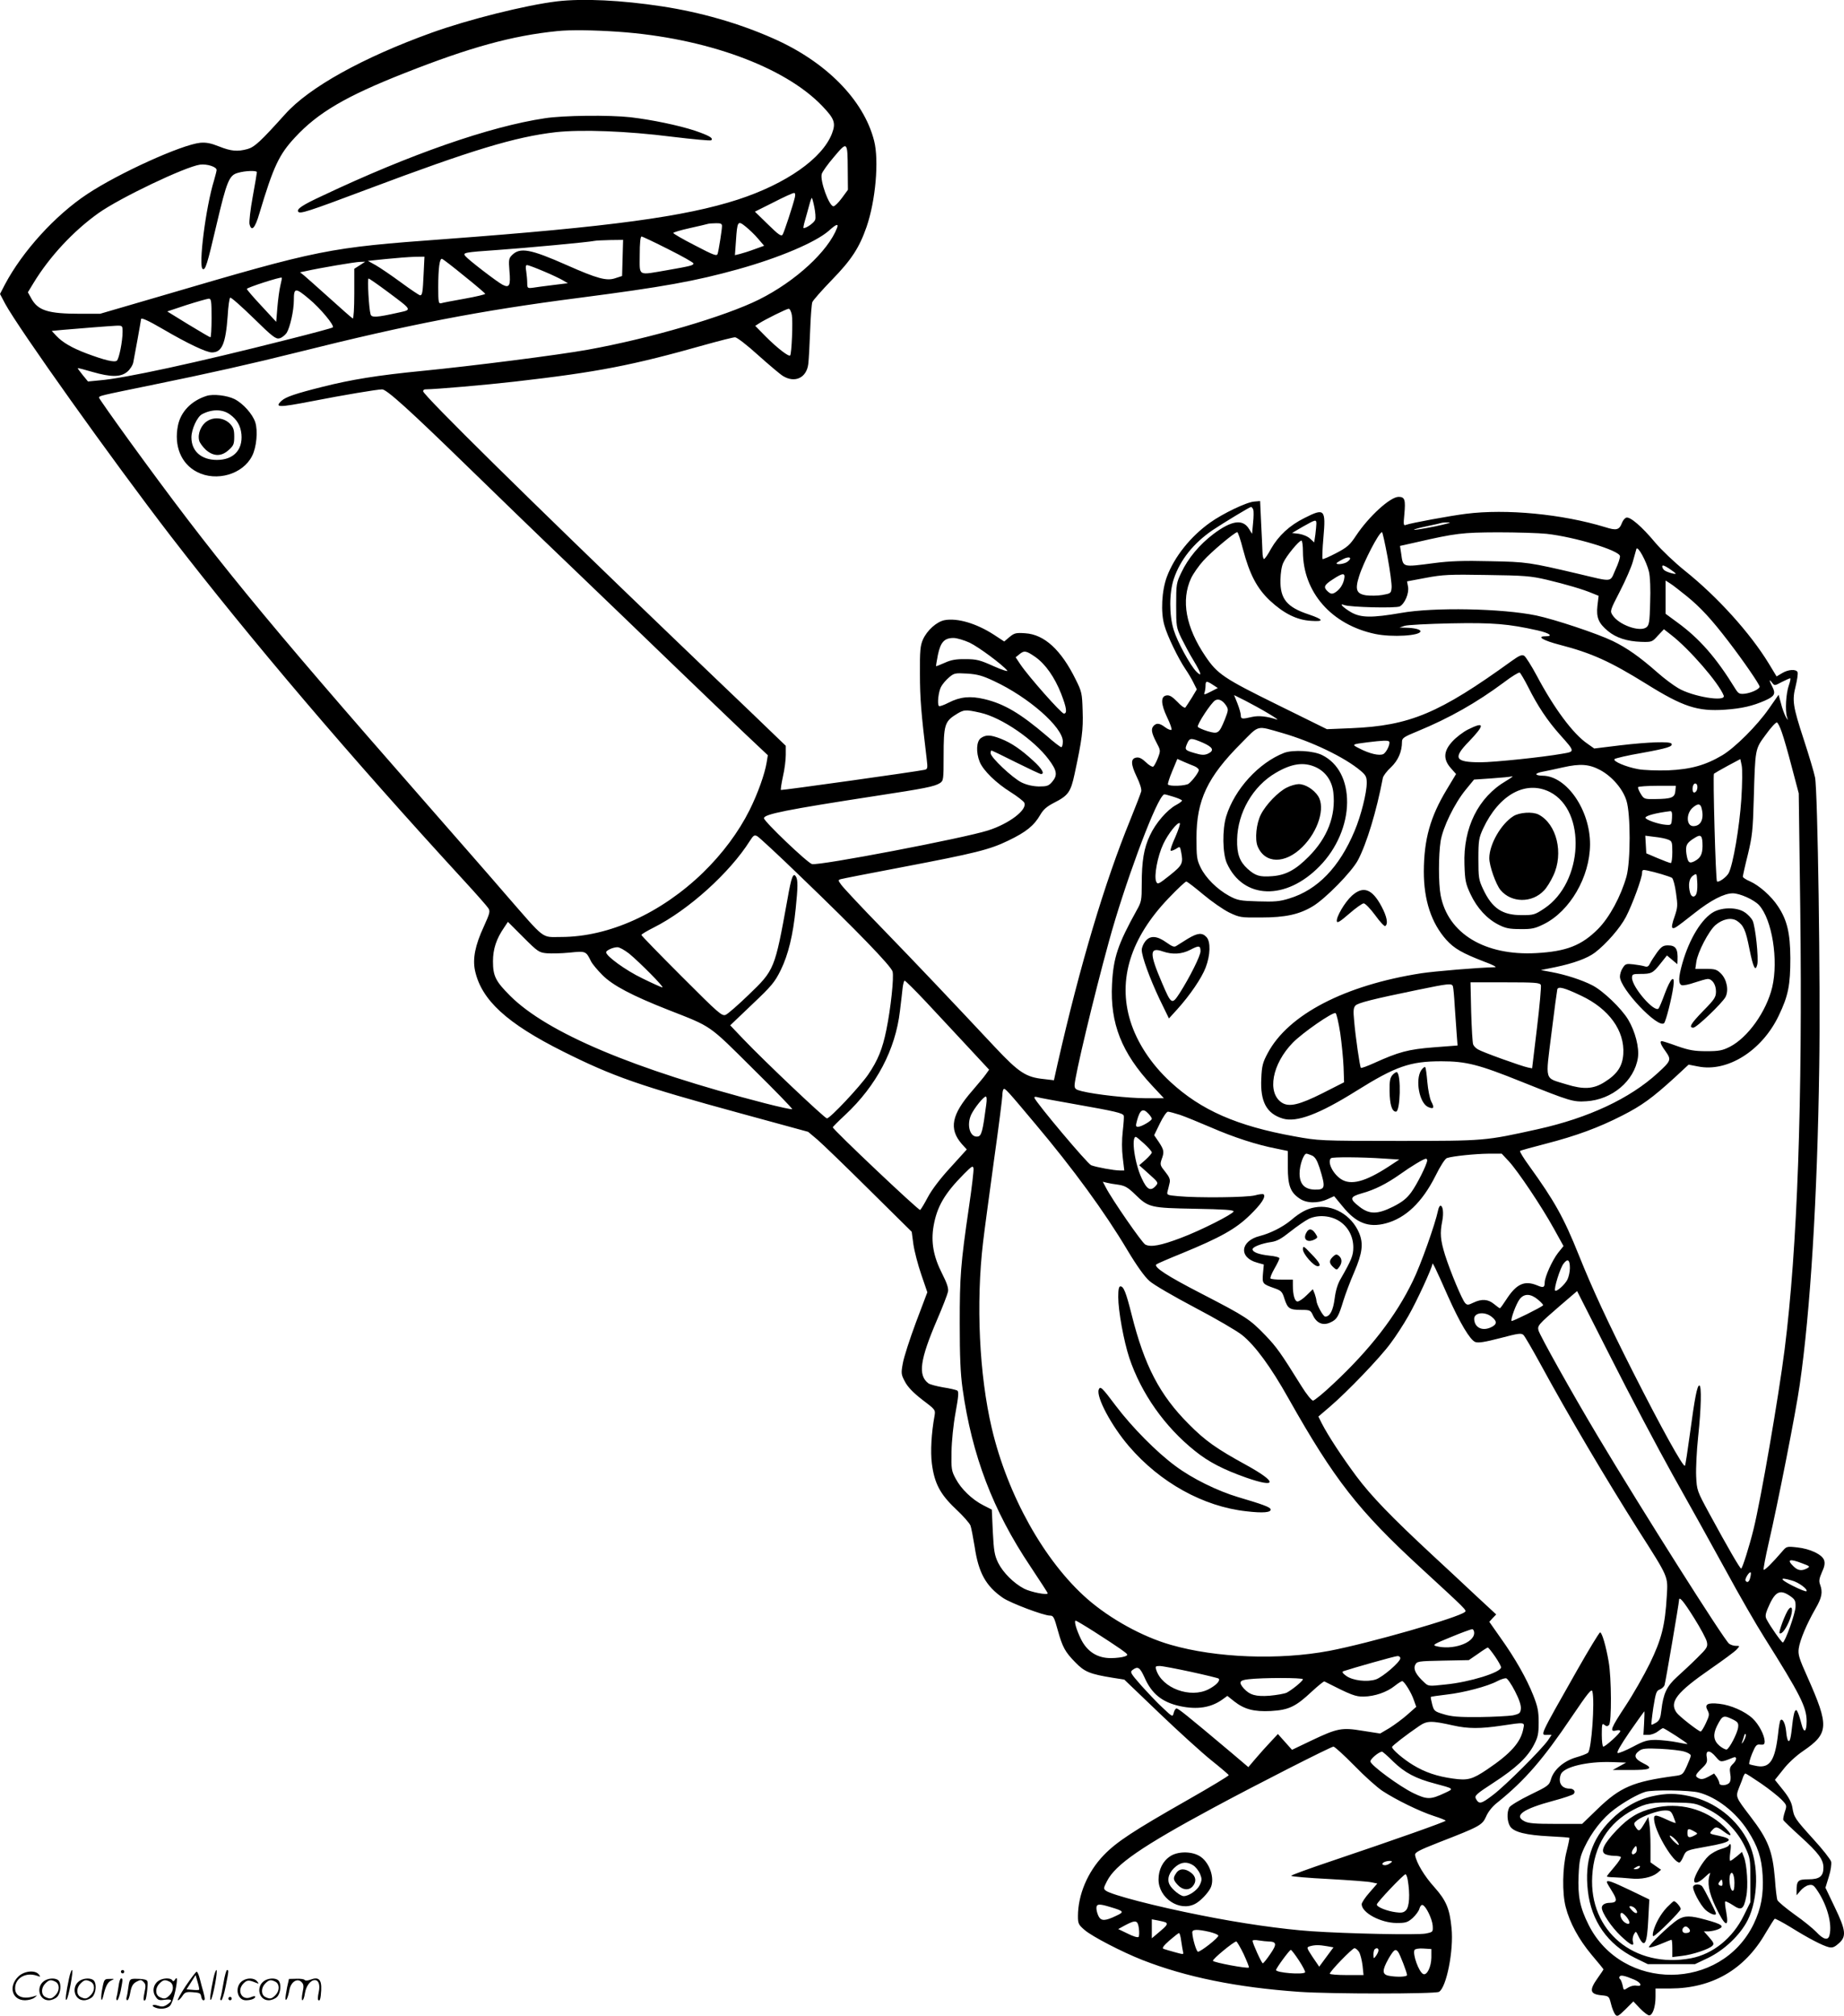 <?xml version="1.0" encoding="UTF-8"?>
<svg xmlns="http://www.w3.org/2000/svg" version="1.0" viewBox="0 0 1098.254 1200.067" preserveAspectRatio="xMidYMid meet">
  <g transform="translate(0.004,1200.803) scale(0.1,-0.1)" fill="#000000" stroke="none">
    <path d="M3318 12000 c-185 -22 -529 -108 -748 -187 -410 -148 -729 -325 -872 -485 -145 -161 -181 -195 -223 -207 -61 -17 -99 -13 -170 15 -50 20 -77 25 -113 22 -112 -12 -483 -180 -672 -305 -192 -127 -386 -341 -491 -539 l-29 -56 30 -57 c82 -151 634 -926 988 -1386 473 -613 1071 -1316 1746 -2050 71 -77 135 -150 143 -162 14 -20 11 -30 -26 -112 -51 -110 -67 -190 -52 -261 38 -175 189 -314 525 -482 298 -149 455 -204 1060 -369 l399 -109 56 -47 c31 -27 169 -160 308 -298 l253 -250 10 -75 c6 -41 27 -122 47 -180 l36 -105 -68 -180 c-37 -99 -72 -208 -78 -243 -11 -60 -10 -67 13 -110 17 -32 49 -65 103 -107 77 -58 79 -60 73 -95 -19 -104 -25 -214 -16 -285 15 -117 49 -182 141 -269 43 -40 83 -85 89 -100 5 -14 16 -72 25 -127 23 -155 67 -234 169 -304 46 -31 242 -105 279 -105 21 0 25 -8 48 -91 27 -96 42 -125 103 -187 55 -57 87 -70 222 -92 l70 -11 210 -201 c115 -110 254 -236 309 -280 55 -44 101 -83 103 -88 1 -4 -110 -71 -249 -150 -318 -181 -419 -247 -495 -326 -96 -99 -154 -236 -154 -364 0 -44 4 -51 40 -82 44 -38 221 -130 343 -178 260 -102 564 -164 937 -190 190 -13 805 -13 830 0 44 24 89 246 75 380 -11 114 -31 163 -102 243 -60 66 -107 145 -115 191 -2 16 20 28 142 76 242 94 258 102 281 154 12 28 38 61 67 83 163 131 273 258 442 509 99 146 119 171 124 152 15 -59 -5 -344 -26 -364 -7 -7 -39 -19 -71 -28 -72 -21 -132 -72 -149 -128 -11 -38 -17 -43 -125 -95 -62 -30 -118 -64 -124 -75 -16 -30 -13 -85 5 -113 22 -34 95 -52 235 -59 63 -3 116 -7 118 -9 1 -2 -6 -39 -17 -82 -24 -95 -27 -245 -5 -330 24 -94 78 -193 154 -284 39 -46 71 -85 71 -87 0 -2 -16 -26 -36 -54 -49 -69 -45 -93 20 -100 49 -5 49 -5 61 -52 6 -26 18 -54 25 -63 12 -14 18 -11 61 31 l47 47 40 -42 c21 -22 46 -41 54 -41 21 0 38 51 38 111 l0 49 88 0 c249 1 442 112 567 329 27 45 51 84 55 86 3 2 47 -21 96 -51 106 -66 189 -109 226 -118 22 -5 34 0 60 23 46 41 42 77 -25 216 l-55 115 20 65 c12 37 17 76 14 90 -4 14 -51 74 -106 134 -111 123 -115 129 -125 189 -5 30 -22 62 -55 103 l-49 61 49 61 c27 36 78 83 118 110 155 106 157 148 27 441 -50 111 -57 134 -52 170 7 51 48 147 99 236 39 67 45 99 28 145 -8 21 -5 36 11 73 16 34 19 53 13 72 -12 34 -84 68 -161 76 -62 7 -63 6 -90 -26 -56 -65 -104 -113 -109 -107 -3 3 11 77 31 164 53 229 161 775 184 938 63 434 105 1115 116 1890 8 497 -9 1647 -25 1725 -6 30 -36 130 -66 222 -67 204 -71 236 -49 323 9 37 14 73 11 81 -8 20 -56 17 -93 -6 l-32 -19 -46 76 c-111 182 -306 398 -500 553 -60 48 -140 124 -177 168 -79 95 -151 157 -173 148 -8 -3 -19 -16 -24 -29 -17 -45 -33 -49 -102 -27 -253 77 -587 110 -829 79 -89 -11 -329 -55 -357 -66 -14 -6 -15 2 -9 63 8 86 3 104 -34 104 -50 0 -177 -116 -253 -230 -37 -56 -52 -70 -119 -105 -42 -22 -79 -38 -81 -35 -3 3 -1 60 5 127 15 170 7 178 -113 117 -89 -44 -154 -105 -199 -183 -18 -34 -37 -61 -42 -61 -4 0 -9 19 -9 43 -1 23 -4 101 -8 172 l-6 130 -35 -3 c-45 -3 -187 -71 -264 -126 -116 -83 -211 -202 -256 -321 -31 -83 -38 -212 -15 -290 18 -65 83 -198 125 -260 15 -22 37 -58 48 -81 l20 -40 -30 -50 c-17 -27 -34 -53 -38 -58 -5 -5 -26 10 -48 34 -29 30 -47 41 -64 38 -36 -5 -35 -50 3 -130 18 -37 30 -71 26 -75 -4 -3 -21 3 -37 15 -33 25 -51 27 -68 10 -18 -18 -15 -41 14 -97 27 -51 27 -51 10 -96 -10 -25 -22 -48 -28 -51 -5 -3 -25 8 -43 26 -22 21 -40 31 -56 28 -36 -5 -35 -39 1 -114 19 -39 30 -74 27 -87 -3 -12 -32 -88 -65 -169 -153 -374 -299 -863 -433 -1452 l-22 -99 -60 7 c-107 11 -148 38 -292 191 -271 289 -449 477 -669 704 -125 128 -235 246 -246 262 -19 26 -19 28 -3 33 10 3 173 35 363 71 441 84 525 105 636 159 104 50 152 88 189 152 19 33 40 51 83 73 84 43 99 63 122 171 44 204 52 263 48 375 -3 105 -5 115 -41 187 -87 177 -187 269 -301 276 -55 4 -65 1 -93 -22 l-32 -27 -61 40 c-105 68 -218 101 -294 87 -47 -9 -104 -60 -129 -115 -16 -37 -19 -66 -18 -206 0 -142 7 -231 40 -503 7 -58 6 -63 -13 -67 -57 -12 -851 -123 -855 -120 -2 3 3 39 12 80 10 42 17 100 17 129 l0 54 -212 204 c-117 111 -327 313 -468 448 -830 796 -1480 1436 -1480 1459 0 6 6 11 13 11 69 1 356 26 532 46 497 57 698 96 1137 220 86 24 165 44 176 44 11 0 71 -46 137 -106 65 -58 132 -115 149 -125 71 -43 140 -10 150 72 3 24 8 112 11 196 3 84 9 161 13 172 4 11 57 71 117 133 115 118 163 191 206 315 54 156 75 396 45 513 -62 244 -288 472 -603 610 -203 90 -431 155 -660 190 -242 37 -471 48 -625 30z m364 -181 c518 -36 990 -207 1215 -442 73 -76 82 -101 58 -164 -57 -148 -272 -299 -560 -393 -316 -102 -758 -162 -1740 -235 -707 -52 -742 -59 -1699 -340 l-360 -105 -117 0 c-193 0 -253 19 -293 92 l-20 36 34 56 c95 156 236 308 386 415 128 91 518 277 606 289 41 5 98 -13 98 -32 0 -6 -7 -33 -15 -61 -50 -161 -94 -512 -68 -528 16 -10 27 26 82 261 62 264 76 297 128 311 44 13 113 15 113 4 0 -5 -11 -70 -25 -147 -14 -76 -22 -149 -19 -162 12 -48 33 -25 59 64 83 277 116 349 212 452 136 147 302 245 653 383 385 152 640 223 910 250 76 8 216 6 362 -4z m1367 -823 l1 -118 -36 -49 c-20 -27 -42 -49 -50 -49 -26 0 -81 151 -70 192 3 12 36 59 73 102 80 95 81 94 82 -78z m-315 -163 c-12 -50 -64 -208 -73 -222 -8 -12 -26 1 -87 61 l-78 76 110 55 c60 31 115 56 122 56 8 1 10 -7 6 -26z m116 -58 c6 -30 9 -64 5 -75 -5 -17 -51 -50 -69 -50 -3 0 1 21 9 48 7 26 19 66 25 90 6 23 13 42 15 42 2 0 9 -25 15 -55z m-335 -188 l36 -42 -58 -21 c-32 -12 -71 -24 -87 -28 l-29 -7 6 83 c8 121 11 125 58 87 21 -17 55 -49 74 -72z m-215 76 c0 -23 -19 -142 -26 -166 -5 -15 -22 -9 -135 50 -71 36 -129 70 -129 74 0 4 44 17 98 29 53 12 102 23 107 25 6 2 27 4 48 4 29 1 37 -3 37 -16z m686 -10 c-53 -140 -247 -319 -465 -428 -203 -101 -649 -232 -1021 -299 -171 -31 -689 -97 -985 -126 -266 -26 -425 -52 -595 -95 -160 -40 -218 -60 -242 -82 -46 -42 -20 -42 182 -3 184 36 387 70 416 70 27 0 165 -125 505 -456 146 -142 422 -410 615 -594 192 -184 473 -454 624 -600 151 -146 338 -324 414 -397 l139 -131 -7 -43 c-11 -68 -53 -186 -102 -284 -65 -130 -161 -259 -277 -372 -250 -242 -561 -383 -846 -383 -119 0 -88 -24 -331 255 -90 105 -307 352 -480 550 -979 1117 -1260 1460 -1763 2153 -97 134 -177 248 -177 252 0 12 -2 11 310 75 340 69 614 131 869 195 676 169 1085 248 1681 325 501 65 689 99 945 170 248 69 463 161 541 229 43 39 59 45 50 19z m-1005 -129 c82 -41 149 -79 149 -84 0 -12 -17 -16 -154 -40 -182 -31 -166 -40 -166 90 0 71 4 110 11 110 5 0 77 -34 160 -76z m-273 -51 l-3 -108 -40 -13 c-52 -18 -107 -3 -290 78 -217 96 -278 107 -326 59 -19 -19 -20 -29 -15 -93 8 -88 0 -104 -41 -83 -34 18 -202 147 -221 170 -18 21 -9 23 193 37 159 11 546 47 575 54 8 2 50 4 93 5 l78 1 -3 -107z m-1185 -95 c-5 -112 -8 -128 -21 -128 -5 0 -56 34 -113 76 -57 42 -125 88 -151 103 l-47 26 107 11 c59 6 135 12 169 13 l61 1 -5 -102z m243 -14 c68 -54 123 -102 124 -105 0 -4 -55 -17 -122 -29 -68 -12 -131 -24 -140 -27 -16 -4 -18 5 -18 94 0 114 8 175 23 170 6 -2 66 -48 133 -103z m-623 65 l-33 -21 0 -150 c0 -82 -4 -148 -9 -146 -5 2 -66 56 -137 120 -71 64 -140 125 -153 136 l-24 19 34 7 c79 18 296 55 324 55 l30 1 -32 -21z m1095 -36 c48 -20 100 -45 115 -54 l29 -17 -89 -11 c-48 -6 -103 -13 -120 -16 -31 -4 -33 -2 -33 28 0 18 -3 49 -6 70 -5 26 -3 37 5 37 7 0 52 -17 99 -37z m-1568 -84 c-6 -24 -14 -83 -18 -131 l-7 -86 -87 94 c-49 52 -88 98 -88 102 0 8 201 73 208 67 2 -1 -2 -22 -8 -46z m640 -39 c147 -110 145 -105 63 -123 -130 -29 -160 -31 -166 -10 -10 33 -20 213 -12 213 4 0 56 -36 115 -80z m-470 -41 c67 -55 154 -160 142 -170 -4 -4 -124 -36 -267 -72 -552 -140 -974 -231 -1119 -243 l-72 -7 -32 39 c-17 21 -30 39 -29 40 1 2 40 -8 87 -22 111 -32 169 -32 208 1 16 13 33 39 36 57 6 29 46 249 46 256 0 11 41 -7 130 -59 147 -86 259 -139 292 -139 60 0 82 52 94 218 3 56 10 105 15 108 5 3 67 -52 139 -122 113 -111 133 -126 155 -120 13 3 32 18 42 32 20 32 43 132 43 195 0 75 9 76 90 8z m-580 -114 c0 -63 -3 -115 -7 -115 -3 0 -63 35 -132 77 l-125 77 114 38 c63 20 123 37 133 38 15 0 17 -12 17 -115z m3456 18 c7 -37 -1 -232 -10 -241 -9 -9 -78 45 -145 112 l-63 64 23 15 c41 26 163 86 176 87 7 0 15 -16 19 -37z m-3986 -100 c0 -57 -21 -161 -34 -172 -14 -12 -74 3 -181 43 -87 33 -142 65 -179 104 l-28 30 63 6 c104 9 281 23 322 25 36 1 37 0 37 -36z m6734 -1058 c3 -8 3 -44 -1 -80 l-6 -65 -18 29 c-37 61 -104 51 -212 -30 -83 -63 -150 -143 -191 -229 -30 -62 -31 -70 -31 -195 0 -125 1 -133 31 -196 18 -36 50 -97 73 -134 47 -78 52 -101 16 -65 -37 38 -113 177 -135 249 -27 87 -27 220 1 303 38 113 117 212 231 290 71 47 221 138 229 138 4 0 9 -7 13 -15z m376 -84 c0 -10 -3 -39 -6 -65 l-7 -47 -24 22 c-13 13 -42 25 -66 29 l-42 5 65 38 c75 42 80 44 80 18z m706 -17 c-66 -13 -122 -22 -124 -20 -2 3 32 12 75 21 43 9 83 18 88 20 6 2 26 3 45 3 19 0 -19 -10 -84 -24z m-1143 -136 c39 -148 83 -233 161 -306 83 -77 160 -115 244 -120 81 -6 76 8 -13 38 -130 43 -171 92 -169 205 1 43 7 84 18 105 18 40 93 130 107 130 5 0 9 -30 9 -67 1 -241 170 -434 430 -489 100 -21 270 -11 270 16 0 11 -37 20 -85 21 l-40 1 30 10 c17 6 140 12 275 15 253 5 344 -3 518 -42 71 -16 96 -35 46 -35 -55 0 -14 -25 87 -51 189 -49 299 -99 512 -231 221 -138 307 -166 470 -155 100 7 166 22 240 55 56 25 64 40 43 81 -20 38 -21 51 -2 25 15 -19 15 -19 58 4 24 12 46 22 50 22 4 0 0 -19 -8 -42 -17 -48 -23 -150 -11 -188 7 -24 7 -24 -8 2 -8 15 -21 50 -28 79 l-14 51 -58 -83 c-71 -102 -202 -232 -277 -277 -101 -60 -189 -84 -323 -90 -66 -2 -146 1 -178 7 -73 13 -154 48 -141 60 5 5 77 22 159 36 155 28 190 39 180 56 -9 14 -134 10 -305 -10 l-155 -19 -41 29 c-85 58 -198 210 -301 404 -32 60 -66 113 -75 119 -14 8 -29 2 -75 -31 -432 -312 -606 -385 -954 -400 l-146 -6 -296 146 c-317 156 -356 182 -427 287 -118 174 -147 334 -86 466 13 27 45 73 72 103 48 54 188 171 203 171 4 0 20 -46 34 -102z m861 -46 c15 -82 26 -164 24 -183 -3 -33 -5 -34 -55 -43 -28 -5 -72 -5 -97 -2 -58 9 -67 34 -41 115 26 83 118 261 136 261 3 0 18 -67 33 -148z m948 138 c168 -19 430 -98 436 -132 2 -9 -10 -46 -27 -82 -34 -76 -10 -74 -221 -24 -291 68 -305 71 -525 75 -157 4 -241 1 -332 -11 -194 -25 -186 -28 -198 57 l-7 45 94 21 c240 55 276 59 488 60 113 0 244 -4 292 -9z m609 -226 c7 -30 10 -104 7 -183 -3 -118 -6 -135 -23 -148 -40 -29 -164 15 -201 73 -16 24 -15 28 44 142 33 64 68 144 77 177 9 33 19 67 21 75 8 22 61 -76 75 -136z m-1797 59 c-17 -12 -64 -19 -64 -8 0 2 17 13 38 24 39 20 60 9 26 -16z m1956 -70 c0 -6 -54 9 -67 20 -7 5 -13 16 -13 23 0 10 12 6 40 -12 22 -15 40 -28 40 -31z m-1975 -35 c-8 -35 -29 -64 -58 -80 -14 -7 -24 -5 -38 8 -29 26 -24 39 29 73 62 41 76 40 67 -1z m1206 -1 c117 -28 216 -57 273 -81 l37 -15 -7 -59 c-8 -70 7 -105 63 -151 48 -40 114 -61 196 -64 65 -2 67 -1 101 37 l36 38 42 -33 c109 -84 285 -287 314 -362 15 -40 -188 -6 -272 45 -29 17 -84 58 -121 91 -108 95 -182 147 -268 189 -91 44 -346 129 -456 152 -204 42 -609 50 -805 15 -174 -30 -239 -29 -297 4 -49 29 -75 56 -41 43 34 -13 308 -20 331 -8 30 17 56 78 49 117 l-6 32 112 21 c101 19 141 21 363 17 223 -3 261 -6 356 -28z m836 -99 c82 -67 145 -135 247 -268 87 -113 186 -257 186 -270 0 -14 -51 -38 -90 -42 -30 -3 -37 1 -55 30 -113 184 -212 298 -347 396 l-68 50 0 99 0 99 28 -18 c15 -9 59 -44 99 -76z m-4272 -276 c54 -26 193 -129 224 -166 7 -8 -29 3 -81 26 -82 37 -102 42 -168 42 -57 1 -87 -5 -124 -22 -27 -12 -50 -21 -51 -20 -1 2 4 32 11 68 16 75 38 100 93 100 20 0 63 -13 96 -28z m391 -85 c60 -42 115 -120 154 -219 33 -85 37 -118 16 -118 -15 0 -210 220 -259 293 l-28 42 21 17 c30 25 41 23 96 -15z m2936 -180 c56 -112 114 -199 188 -282 92 -103 91 -101 15 -114 -117 -21 -408 -51 -487 -51 -153 0 -167 24 -69 124 96 100 94 121 -6 71 -28 -14 -70 -46 -92 -70 -54 -58 -57 -107 -10 -160 l31 -35 -56 -93 c-98 -163 -135 -295 -136 -487 0 -172 45 -307 134 -407 47 -52 94 -79 226 -130 47 -17 76 -32 65 -33 -101 -2 -360 -24 -440 -36 -456 -71 -793 -246 -915 -476 -29 -54 -35 -75 -38 -151 -7 -138 32 -209 128 -238 82 -25 218 27 437 164 235 147 321 177 507 177 148 0 223 -19 481 -123 288 -115 304 -120 383 -115 153 9 286 121 307 259 9 60 -16 157 -58 227 -40 67 -152 174 -215 205 -60 31 -159 63 -241 78 l-64 12 84 17 c111 23 193 53 238 87 67 51 151 147 185 213 38 73 96 231 96 262 0 17 4 20 30 14 46 -9 133 -35 148 -44 7 -5 18 -45 24 -90 11 -76 10 -86 -9 -142 -13 -35 -18 -62 -13 -65 11 -7 15 -5 132 87 97 77 177 118 228 118 42 0 127 -38 157 -71 77 -85 116 -326 78 -488 -35 -145 -145 -300 -253 -355 -44 -22 -64 -26 -139 -26 -72 0 -104 6 -173 30 -46 17 -88 30 -92 30 -15 0 -8 -20 22 -61 35 -50 33 -56 -47 -129 -166 -152 -412 -267 -713 -334 -317 -70 -311 -70 -830 -70 -469 0 -477 1 -620 27 -344 62 -557 156 -739 324 -115 106 -199 234 -239 363 -76 247 2 495 228 731 52 55 100 99 105 99 6 0 51 -35 100 -76 50 -42 119 -90 155 -108 63 -30 70 -31 190 -30 145 0 228 18 309 67 75 45 232 205 269 275 52 99 110 290 148 489 2 12 24 41 48 63 43 41 66 93 66 153 0 21 12 29 93 62 189 78 350 169 513 290 47 36 90 62 95 59 5 -3 28 -42 51 -87z m-3181 36 c206 -96 409 -275 409 -359 0 -19 -4 -34 -9 -34 -6 0 -45 30 -88 68 -156 133 -252 190 -370 218 -84 20 -145 14 -213 -21 -29 -15 -55 -24 -58 -20 -11 11 -3 83 12 113 8 16 30 42 48 57 30 26 37 27 108 23 61 -4 91 -12 161 -45z m1303 -22 l29 -19 -43 -22 c-37 -19 -42 -19 -36 -5 3 9 6 28 6 41 0 29 6 30 44 5z m331 -171 c39 -23 61 -39 51 -36 -61 20 -109 25 -149 16 -60 -14 -67 -13 -67 10 0 10 -9 42 -20 70 l-20 50 68 -34 c37 -19 99 -53 137 -76z m-252 47 c14 -22 13 -28 -8 -82 -35 -85 -40 -88 -103 -70 -28 9 -54 20 -58 26 -7 12 80 145 104 158 20 11 44 0 65 -32z m-1464 -42 c127 -29 317 -159 406 -277 51 -68 55 -95 21 -135 -21 -24 -31 -27 -79 -27 -36 1 -72 9 -103 24 -54 27 -184 149 -184 174 0 9 2 16 5 16 3 0 68 -31 145 -70 77 -38 144 -70 150 -70 24 0 6 32 -46 79 -74 68 -130 106 -193 131 -62 24 -89 25 -119 4 -27 -19 -30 -85 -7 -142 22 -52 97 -125 183 -179 40 -25 77 -54 82 -63 22 -41 -89 -126 -216 -166 -144 -46 -1006 -211 -1048 -200 -27 7 -286 254 -286 273 0 24 135 51 668 133 288 44 346 55 380 76 21 14 22 20 22 163 0 178 7 203 68 242 53 34 60 34 151 14z m4773 -116 c11 -30 38 -124 60 -209 l41 -155 9 -690 c14 -1145 -17 -2020 -93 -2620 -36 -284 -141 -891 -185 -1070 -25 -102 -67 -235 -74 -235 -7 0 -78 122 -191 330 -72 133 -73 136 -77 220 -2 47 3 153 12 236 18 168 21 304 7 304 -13 0 -27 -71 -56 -287 -14 -103 -27 -189 -30 -191 -10 -10 -142 228 -309 558 -149 294 -243 497 -322 694 -91 227 -145 323 -297 534 -33 45 -57 85 -54 88 2 3 72 22 153 43 182 47 315 96 456 168 116 59 178 104 311 225 l84 78 57 -11 c174 -35 379 93 479 301 58 120 70 183 70 345 -1 148 -19 226 -74 308 -39 60 -112 124 -166 148 -24 10 -43 23 -43 28 0 5 13 65 30 132 26 108 30 145 35 328 9 306 7 298 72 386 30 42 60 74 66 72 6 -2 19 -28 29 -58z m-2974 -5 c176 -51 370 -144 465 -224 32 -27 37 -37 37 -73 0 -59 -34 -195 -72 -285 -90 -216 -221 -352 -390 -403 -57 -18 -88 -20 -186 -17 -107 3 -122 6 -172 33 -71 39 -140 107 -170 170 -22 45 -24 63 -24 175 0 224 65 362 266 563 111 112 88 106 246 61z m-473 -58 c60 -27 69 -46 29 -65 -21 -9 -37 -9 -80 4 -58 17 -60 20 -42 60 14 31 23 31 93 1z m1108 8 c10 -10 -14 -64 -34 -75 -23 -12 -83 2 -144 34 -46 23 -45 24 50 36 90 11 120 12 128 5z m-1160 -147 c15 -6 27 -17 27 -23 0 -13 -37 -63 -60 -81 -17 -14 -116 -18 -124 -5 -2 4 9 40 26 80 l30 72 36 -16 c21 -9 49 -21 65 -27z m3258 -197 c-11 -166 -49 -388 -75 -439 -13 -25 -61 -59 -70 -50 -8 7 -25 634 -18 641 4 3 41 25 82 47 l75 40 8 -37 c5 -21 4 -110 -2 -202z m-839 173 c71 -39 134 -113 155 -182 25 -80 25 -359 0 -451 -33 -117 -101 -244 -170 -313 -98 -98 -188 -133 -367 -143 -307 -17 -527 117 -570 345 -13 69 -13 237 0 321 13 82 82 224 149 306 l50 61 103 7 c57 4 112 9 123 12 11 3 -5 -9 -35 -27 -166 -97 -256 -279 -248 -498 3 -95 7 -114 36 -176 39 -83 98 -147 167 -182 41 -21 64 -26 130 -26 69 -1 88 4 139 29 156 77 275 281 276 475 1 205 -140 408 -282 409 -21 0 -38 4 -38 9 0 5 17 11 38 15 20 4 75 15 122 26 102 23 155 19 222 -17z m574 -119 c-3 -8 -10 -14 -16 -14 -14 0 -12 47 3 53 14 5 21 -17 13 -39z m-128 -6 c-4 -38 -22 -46 -120 -47 -64 -1 -67 0 -86 31 -11 18 -18 36 -16 40 3 4 55 8 115 8 l110 0 -3 -32z m-747 -5 c219 -112 199 -538 -33 -693 -57 -38 -64 -40 -135 -40 -116 0 -176 40 -230 155 -26 55 -28 69 -28 180 0 110 3 125 28 180 95 203 254 290 398 218z m-2243 -28 c29 -9 52 -19 52 -23 0 -4 -16 -16 -35 -26 -54 -29 -123 -109 -156 -181 -36 -75 -49 -152 -49 -291 0 -94 -2 -106 -30 -155 -112 -202 -139 -281 -147 -440 -12 -233 57 -409 238 -603 l71 -76 -106 0 c-105 0 -303 22 -383 42 -36 9 -43 14 -43 35 0 49 114 527 205 858 91 332 261 792 317 863 13 15 4 15 66 -3z m3146 -67 c17 -64 -3 -108 -49 -108 -43 0 -44 78 -1 112 29 24 43 22 50 -4z m-176 -60 c-3 -42 -4 -43 -38 -40 -42 3 -120 30 -120 42 0 12 65 29 148 39 9 1 12 -11 10 -41z m-2958 -113 c-19 -41 -31 -77 -28 -81 4 -3 17 2 31 10 24 16 25 16 31 -15 14 -71 9 -81 -67 -142 -68 -54 -73 -56 -81 -37 -14 32 8 151 42 223 29 62 87 135 99 124 3 -4 -9 -40 -27 -82z m-2228 -239 c331 -318 536 -530 544 -562 9 -34 -11 -220 -37 -347 -23 -113 -50 -181 -109 -267 -48 -70 -226 -260 -245 -260 -13 0 -370 338 -498 472 l-78 82 130 124 c116 110 135 132 171 205 45 92 73 208 89 366 13 127 14 172 1 191 -16 25 -27 -3 -50 -135 -76 -420 -77 -421 -232 -570 -61 -59 -122 -112 -135 -118 -23 -10 -39 4 -264 229 -131 131 -239 242 -239 246 0 4 33 24 73 44 207 104 453 326 573 516 21 33 27 37 44 28 11 -6 129 -115 262 -244z m5368 184 c-1 -48 -12 -70 -48 -89 -31 -16 -40 -8 -48 44 -7 50 1 66 51 96 36 23 45 13 45 -51z m-206 40 c24 -9 26 -14 26 -75 0 -36 -4 -65 -9 -65 -5 0 -40 13 -78 29 l-68 29 -3 53 -3 52 55 -7 c30 -3 66 -10 80 -16z m171 -317 c-7 -29 -31 -30 -39 0 -13 47 -6 86 17 102 22 15 22 15 25 -32 2 -25 1 -57 -3 -70z m-6848 -360 c26 -2 87 -1 136 4 96 10 97 9 127 -52 8 -16 39 -53 68 -82 62 -62 176 -122 392 -207 263 -103 237 -85 503 -349 132 -130 238 -239 235 -242 -3 -3 -76 13 -162 35 -779 201 -1296 419 -1517 639 -87 87 -103 118 -103 206 0 73 20 134 67 202 l22 33 92 -92 c86 -86 94 -91 140 -95z m490 -2 c61 -50 211 -201 198 -201 -6 0 -59 24 -120 54 -98 47 -215 132 -215 155 0 11 41 30 67 30 11 1 43 -17 70 -38z m1764 -283 c63 -68 175 -187 248 -266 l132 -142 -20 -28 c-10 -15 -47 -58 -80 -97 -124 -142 -141 -227 -63 -317 l30 -33 -97 -107 c-61 -66 -111 -132 -135 -177 -20 -38 -41 -73 -46 -76 -8 -5 -520 479 -520 492 0 3 33 36 74 74 186 174 299 388 326 619 6 52 14 114 16 138 3 23 8 42 12 42 4 0 60 -55 123 -122z m3666 96 c3 -8 -7 -123 -23 -255 l-29 -241 -25 5 c-39 8 -273 92 -298 108 -12 7 -25 20 -28 29 -4 8 -9 95 -12 193 l-4 177 206 0 c178 0 207 -2 213 -16z m-524 -7 c3 -8 8 -61 11 -118 4 -57 9 -133 12 -170 l5 -65 -143 -11 c-151 -12 -207 -27 -355 -94 -40 -18 -75 -31 -78 -28 -6 7 -32 184 -40 280 -6 61 -4 78 8 91 16 16 102 38 370 93 184 38 203 40 210 22z m765 -57 c165 -78 259 -208 250 -347 -5 -73 -36 -120 -112 -167 -66 -42 -125 -45 -228 -13 -132 41 -124 12 -88 302 17 138 33 256 35 264 7 18 42 9 143 -39z m-1436 -221 c9 -63 18 -154 20 -204 l3 -90 -126 -64 c-141 -71 -202 -85 -245 -57 -89 59 -58 230 66 357 58 59 235 182 254 176 6 -2 18 -55 28 -118z m-1814 -544 c223 -265 410 -520 547 -750 55 -92 103 -159 131 -183 24 -22 145 -92 270 -158 124 -65 251 -139 282 -164 77 -62 170 -188 276 -377 273 -484 416 -667 787 -1008 274 -252 275 -253 264 -263 -35 -33 -572 -187 -809 -232 -298 -56 -673 -42 -943 36 -169 48 -362 155 -498 274 -255 224 -474 616 -568 1015 -75 319 -95 745 -52 1108 8 70 38 289 65 488 28 198 50 373 50 388 0 15 3 31 7 35 8 8 20 -5 191 -209z m-294 118 c-21 -159 -28 -188 -51 -191 -46 -7 -68 69 -38 132 19 39 73 106 86 106 6 0 7 -19 3 -47z m526 2 c243 -43 287 -53 293 -69 2 -6 -1 -48 -6 -92 -6 -52 -6 -110 0 -158 l9 -76 -26 0 c-36 0 -139 19 -171 31 -22 8 -327 371 -338 401 -2 6 4 8 15 5 11 -4 111 -22 224 -42z m440 -57 c11 -12 20 -25 20 -30 0 -12 -62 -48 -82 -48 -14 0 -15 5 -6 38 18 65 35 75 68 40z m188 -7 c32 -11 115 -45 185 -75 133 -58 274 -104 390 -126 l67 -14 0 -95 c0 -110 15 -151 70 -188 41 -29 109 -30 166 -4 l40 18 52 -63 c79 -97 153 -126 255 -99 118 31 217 125 296 282 29 59 58 104 69 107 36 12 169 25 246 26 l80 0 43 -46 c54 -59 194 -267 268 -401 l57 -103 -33 -41 c-34 -44 -78 -141 -79 -175 0 -31 -8 -34 -45 -18 -76 31 -124 9 -185 -86 -18 -28 -34 -50 -37 -50 -3 0 -18 11 -35 25 -35 29 -73 32 -123 8 -31 -15 -37 -15 -49 -2 -18 19 -88 186 -120 287 -27 88 -31 128 -16 202 9 47 4 90 -11 90 -5 0 -11 -12 -14 -27 -17 -82 -104 -327 -150 -420 -101 -210 -257 -411 -476 -615 -57 -54 -111 -98 -119 -98 -8 0 -40 39 -70 88 -122 196 -146 230 -214 301 -93 96 -114 110 -377 246 -210 108 -289 160 -272 176 5 4 71 33 148 64 234 96 325 147 409 229 69 67 96 109 82 124 -4 3 -27 1 -51 -6 -49 -13 -342 -16 -458 -5 -66 6 -69 7 -63 30 3 12 9 34 12 49 5 19 -1 35 -26 66 -30 37 -32 43 -22 73 17 45 15 57 -16 104 l-28 41 34 70 c19 39 40 70 48 70 8 0 40 -9 72 -19z m-213 -172 c25 -23 45 -46 45 -52 0 -5 -17 -25 -37 -43 l-38 -33 58 -52 c55 -49 57 -52 41 -70 -31 -35 -53 -24 -84 44 -42 88 -64 247 -35 247 3 0 26 -19 50 -41z m999 -70 c19 -9 30 -28 45 -73 37 -119 35 -131 -29 -130 -61 2 -90 33 -90 97 0 48 24 117 41 117 4 0 19 -5 33 -11z m426 -18 l94 -6 -64 -42 c-140 -91 -225 -113 -284 -74 -49 33 -82 102 -59 124 8 8 181 7 313 -2z m260 -11 c0 -22 -61 -144 -95 -190 -27 -37 -54 -58 -107 -85 -94 -47 -141 -47 -200 -2 -62 48 -60 60 13 81 76 21 146 56 227 113 67 48 142 93 155 93 4 0 7 -5 7 -10z m-2729 -277 c-50 -342 -55 -414 -55 -693 0 -197 4 -297 17 -390 56 -397 181 -725 403 -1056 57 -86 104 -158 104 -161 0 -13 -101 7 -140 27 -62 32 -126 96 -155 154 -22 45 -26 71 -32 185 l-6 132 -49 25 c-68 34 -134 98 -166 159 -25 46 -27 58 -25 160 1 63 11 163 24 233 18 100 20 125 10 132 -8 4 -45 13 -85 19 -39 7 -78 17 -87 24 -63 48 -50 140 52 378 33 76 62 152 65 167 4 20 -5 49 -35 108 -52 102 -67 188 -51 282 20 116 65 194 181 311 47 47 54 52 57 33 2 -11 -10 -114 -27 -229z m891 132 c38 -6 56 -16 98 -57 81 -79 91 -81 358 -86 169 -3 232 -7 229 -16 -6 -17 -195 -113 -315 -158 -119 -45 -178 -56 -211 -39 -20 11 -198 268 -235 340 l-18 34 24 -6 c12 -3 44 -9 70 -12z m2688 -496 c0 -22 -7 -53 -15 -69 -15 -30 -65 -74 -73 -65 -9 9 30 135 50 160 25 33 38 24 38 -26z m-726 -168 c72 -161 131 -259 162 -272 19 -7 56 -1 149 23 110 29 126 31 139 18 8 -8 51 -82 96 -164 173 -318 392 -688 590 -1001 181 -284 174 -269 167 -390 -10 -173 -31 -256 -101 -400 -35 -71 -100 -185 -145 -253 -87 -132 -97 -156 -56 -146 14 4 25 2 25 -4 0 -12 -88 -92 -101 -92 -5 0 -9 32 -9 71 0 63 2 70 15 59 13 -10 18 -11 28 -1 16 16 15 281 -2 376 -16 94 -40 175 -51 175 -5 0 -67 -102 -138 -227 -229 -404 -219 -383 -176 -383 l25 0 -22 -33 c-40 -56 -251 -267 -326 -324 -72 -55 -84 -58 -103 -23 -9 18 2 28 105 95 134 87 202 151 241 226 24 46 28 66 28 134 0 66 -6 94 -32 160 -39 99 -108 221 -196 344 l-66 94 20 22 21 22 -123 114 c-67 63 -185 173 -262 244 -239 222 -359 346 -448 465 -86 116 -168 241 -206 315 l-20 40 69 59 c104 89 299 292 361 377 31 41 79 115 106 163 50 87 141 285 143 309 0 14 18 -22 93 -192z m1340 -1066 c93 -165 234 -419 314 -565 79 -146 183 -326 230 -400 214 -340 252 -415 252 -499 0 -64 -16 -74 -30 -19 -6 24 -15 54 -21 68 -9 21 -12 22 -20 9 -4 -9 -11 -43 -14 -75 -9 -82 -14 -106 -24 -100 -5 3 -11 28 -13 56 -5 49 -21 81 -34 67 -3 -3 -10 -39 -14 -81 -18 -156 -48 -204 -124 -192 -22 4 -43 9 -47 11 -4 3 3 31 16 63 21 50 27 57 49 54 21 -2 26 1 26 20 -1 36 -34 100 -71 135 -45 43 -132 81 -199 88 -70 8 -90 -3 -70 -39 12 -23 11 -31 -10 -76 -13 -28 -27 -50 -31 -50 -12 0 -129 91 -144 113 -44 63 1 120 203 260 75 52 146 104 156 116 19 21 19 21 -6 21 -13 0 -31 6 -40 13 -30 23 -519 795 -783 1237 -153 256 -343 596 -352 628 -7 28 -1 35 125 144 l105 90 202 -398 c111 -220 277 -534 369 -699z m-804 1046 c19 -16 33 -31 30 -34 -12 -13 -183 -97 -187 -93 -8 8 27 103 48 130 27 35 66 33 109 -3z m-276 -102 c35 -28 33 -47 -9 -65 -51 -21 -94 3 -95 53 0 37 62 45 104 12z m1850 -1468 c46 -17 48 -19 28 -30 -31 -16 -53 -14 -79 11 -44 42 -26 49 51 19z m-310 -85 c-6 -26 -18 -33 -28 -18 -6 10 23 56 31 49 2 -3 1 -16 -3 -31z m248 -17 c41 -11 97 -53 87 -64 -4 -3 -42 12 -85 34 -77 39 -77 52 -2 30z m-11 -92 c29 -20 34 -29 33 -63 0 -39 -63 -214 -76 -214 -7 0 -75 96 -96 137 -9 16 -8 30 4 60 44 106 72 123 135 80z m-572 -130 c39 -62 74 -127 77 -144 6 -29 1 -37 -58 -95 -35 -35 -89 -85 -120 -113 -61 -55 -82 -100 -93 -198 -5 -46 -11 -61 -31 -74 -14 -8 -26 -14 -28 -12 -2 2 3 48 11 102 14 86 18 100 38 107 13 5 26 17 29 27 6 19 86 488 86 504 0 27 25 -2 89 -104z m-3570 -84 c58 -37 128 -83 155 -102 47 -34 48 -35 25 -44 -13 -5 -50 -10 -81 -10 -81 -1 -143 38 -180 113 -28 58 -43 110 -31 110 3 0 54 -30 112 -67z m2261 -6 c0 -61 -132 -105 -229 -78 -21 6 -6 14 90 53 62 26 120 47 127 47 6 1 12 -10 12 -22z m124 -140 c20 -29 36 -58 36 -65 0 -30 -186 -88 -330 -102 -100 -11 -103 -11 -127 12 -50 46 -66 78 -55 103 11 23 14 24 166 27 l154 3 54 37 c29 21 56 38 59 38 4 0 23 -24 43 -53z m-564 -11 c0 -22 -106 -113 -146 -126 -51 -17 -137 -7 -176 21 -22 16 -27 24 -17 28 53 18 307 90 322 90 9 1 17 -5 17 -13z m-1246 -81 c87 -19 161 -37 164 -40 12 -12 -15 -40 -59 -63 -109 -57 -279 6 -313 116 -6 19 -4 22 21 22 15 0 99 -16 187 -35z m-278 -32 c43 -99 106 -149 212 -172 103 -22 185 -9 253 40 l29 21 40 -32 c61 -48 118 -63 219 -58 107 6 148 26 243 115 38 35 72 63 76 61 161 -82 186 -91 234 -90 65 1 138 26 184 63 20 16 41 29 45 29 12 0 55 -68 70 -114 l14 -39 -52 -46 c-28 -25 -77 -61 -107 -80 l-56 -33 -103 16 c-126 21 -151 16 -307 -58 l-115 -55 -42 47 -42 47 -43 -46 c-24 -25 -63 -69 -88 -98 l-45 -53 -99 84 c-276 232 -321 268 -330 265 -6 -2 -13 -14 -16 -28 -6 -23 -8 -22 -64 31 -33 30 -90 91 -129 134 -65 74 -68 80 -51 93 31 23 43 15 70 -44z m944 -12 c0 -10 -63 -62 -97 -80 -13 -6 -58 -14 -101 -18 -82 -6 -118 4 -154 43 -32 37 -27 49 27 55 83 10 325 10 325 0z m1263 -71 c25 -48 37 -85 35 -105 -3 -26 -8 -30 -48 -39 -25 -4 -115 -9 -200 -10 -123 -1 -167 3 -212 17 -54 16 -58 20 -68 58 -6 23 -10 43 -8 45 2 2 45 8 95 14 99 11 244 49 301 80 21 11 44 18 52 17 8 -1 32 -36 53 -77z m769 -190 l-4 -70 30 0 c16 0 41 9 55 20 14 11 28 20 32 20 8 0 145 -88 145 -94 0 -2 -28 3 -62 10 -35 7 -91 13 -125 14 -53 0 -72 -6 -138 -41 -42 -22 -83 -39 -90 -37 -9 2 17 47 71 126 47 67 86 122 87 122 2 0 1 -31 -1 -70z m528 22 c30 -15 35 -22 32 -47 -4 -35 -52 -127 -68 -132 -6 -2 -26 8 -43 22 -36 31 -40 67 -15 118 33 64 38 66 94 39z m-1665 -36 c88 -20 163 -20 289 -1 139 21 137 21 129 -17 -15 -82 -75 -149 -216 -244 -88 -59 -115 -67 -205 -54 -93 13 -165 37 -237 81 -56 34 -126 93 -124 107 0 7 91 77 162 125 47 32 72 32 202 3z m1730 -93 c-9 -15 -13 -19 -10 -8 4 11 10 29 13 40 3 11 7 14 9 8 3 -7 -3 -24 -12 -40z m-2319 -146 c60 -62 136 -130 168 -151 81 -53 222 -122 306 -149 38 -12 70 -25 70 -28 0 -6 -293 -110 -682 -241 -131 -44 -238 -83 -238 -87 0 -4 100 -13 223 -19 122 -7 237 -15 256 -20 l34 -7 -46 -53 c-26 -29 -47 -61 -47 -70 0 -51 113 -111 207 -112 55 0 66 3 97 30 18 17 37 42 40 56 4 14 12 24 19 21 20 -6 57 -83 60 -123 2 -38 2 -38 -43 -47 -51 -9 -459 -1 -680 14 -172 12 -420 47 -658 95 -270 53 -530 121 -565 146 -16 12 -15 16 6 57 50 99 207 207 632 436 250 135 702 365 717 365 7 0 63 -51 124 -113z m1967 83 c20 -6 37 -16 37 -23 0 -7 -11 -35 -24 -64 -23 -50 -26 -52 -73 -58 -246 -33 -324 -66 -459 -197 l-91 -88 -157 0 c-123 0 -164 3 -187 16 -65 33 -9 73 174 122 60 16 113 34 119 40 14 14 1 32 -23 32 -49 0 -71 36 -53 85 17 44 157 78 304 73 l85 -3 -40 -22 -40 -22 100 0 c126 -1 146 9 82 40 -52 26 -60 48 -24 74 18 14 40 16 127 12 58 -3 122 -10 143 -17z m-1735 -59 c68 -66 133 -101 248 -131 116 -31 115 -30 59 -56 -85 -40 -105 -40 -187 -1 -84 41 -251 164 -256 188 -3 14 50 58 69 59 4 0 34 -26 67 -59z m1922 27 c28 -33 28 -33 103 -3 24 10 22 -17 -4 -40 -16 -16 -19 -26 -14 -57 5 -25 2 -44 -5 -53 -15 -18 -60 -20 -60 -2 0 7 -7 22 -15 35 l-16 22 -36 -20 c-26 -14 -41 -16 -55 -9 -25 13 -23 20 18 60 30 29 34 38 29 67 -8 43 19 44 55 0z m268 -157 c48 -33 102 -76 121 -95 34 -35 34 -36 21 -75 -7 -21 -11 -43 -9 -48 2 -5 48 -49 101 -97 108 -98 138 -138 138 -186 0 -52 -23 -70 -90 -70 -62 0 -70 -8 -70 -70 l0 -25 23 27 c12 15 34 30 48 33 21 5 30 1 46 -22 63 -88 97 -207 79 -276 -8 -33 -36 -26 -79 20 -18 19 -75 66 -128 103 -53 38 -99 77 -103 86 -4 9 -11 67 -15 128 -14 165 -40 232 -145 369 -90 118 -90 117 -68 174 11 26 22 56 25 66 4 9 9 17 12 17 4 0 46 -27 93 -59z m-371 -54 c107 -28 221 -116 293 -228 59 -92 82 -160 88 -266 6 -115 -9 -196 -53 -288 -194 -402 -784 -405 -984 -5 -51 102 -65 170 -59 296 4 86 9 110 35 165 43 91 108 174 178 226 60 45 139 90 185 104 43 13 262 10 317 -4z m-1827 -412 c0 -2 -9 -9 -20 -15 -24 -13 -50 -2 -29 11 15 9 49 12 49 4z m94 -107 c15 -88 10 -163 -11 -183 -13 -13 -27 -16 -60 -11 -53 7 -113 31 -113 46 0 12 159 180 171 180 4 0 10 -15 13 -32z m-1771 -163 c81 -24 85 -29 35 -52 -66 -32 -90 -32 -105 -3 -7 14 -13 35 -13 48 0 26 15 28 83 7z m329 -91 c15 -9 8 -20 -37 -57 l-45 -38 0 57 0 56 37 -7 c21 -4 41 -9 45 -11z m-159 -36 c3 -24 2 -47 -2 -51 -5 -5 -34 4 -65 20 l-56 27 42 23 c63 33 74 30 81 -19z m421 -21 c27 -7 51 -16 52 -22 4 -11 -104 -96 -121 -96 -9 0 -32 75 -34 114 -1 20 28 21 103 4z m-169 -54 c4 -27 9 -56 11 -65 5 -16 2 -16 -48 -2 -29 8 -60 17 -68 20 -11 4 -1 18 35 50 28 24 53 44 57 44 4 0 10 -21 13 -47z m520 -3 c49 -1 51 -16 11 -74 -21 -31 -41 -56 -45 -56 -7 0 -61 119 -61 134 0 5 17 6 38 2 20 -3 46 -6 57 -6z m-148 -75 c19 -42 34 -78 31 -80 -8 -8 -211 30 -214 40 -3 10 123 114 139 115 4 0 24 -34 44 -75z m496 47 l39 -7 -43 -58 -42 -57 -39 57 c-37 57 -38 58 -15 65 29 8 54 8 100 0z m191 -34 c8 -13 17 -49 21 -80 l6 -58 -100 0 c-56 0 -101 4 -101 8 0 14 134 152 147 152 7 0 19 -10 27 -22z m116 9 c0 -7 -7 -22 -15 -33 -14 -18 -14 -18 -15 7 0 14 3 29 7 32 11 11 23 8 23 -6z m315 -43 c-1 -55 -26 -107 -48 -98 -26 10 -66 121 -52 144 4 6 28 10 53 8 l47 -3 0 -51z m-788 -18 c23 -35 39 -67 36 -70 -15 -15 -173 -2 -173 14 0 11 80 120 88 120 4 0 26 -29 49 -64z m590 52 c11 -14 53 -123 53 -138 0 -11 -62 -13 -109 -4 -40 8 -40 32 -1 102 32 54 41 61 57 40z m1406 -165 c42 -18 51 -43 13 -36 -13 3 -36 -3 -50 -12 -26 -17 -26 -17 -32 14 -4 17 -11 34 -15 37 -5 3 -7 10 -3 15 6 11 30 6 87 -18z M3245 11304 c-328 -49 -804 -215 -1324 -461 -119 -55 -155 -79 -145 -95 10 -15 55 -1 414 134 623 234 878 311 1119 339 154 17 425 7 693 -27 125 -15 230 -25 234 -21 14 13 -13 28 -97 57 -98 32 -256 65 -384 80 -125 14 -402 11 -510 -6z M1230 9651 c-91 -29 -153 -94 -170 -175 -25 -122 18 -229 114 -278 115 -59 272 -14 327 95 27 51 36 151 19 202 -16 48 -72 111 -123 137 -44 22 -128 32 -167 19z m139 -110 c42 -30 64 -67 69 -119 8 -93 -48 -152 -146 -152 -93 0 -152 52 -152 134 0 48 34 122 63 138 59 31 122 31 166 -1z M1234 9501 c-36 -22 -58 -75 -48 -115 3 -14 22 -39 40 -56 46 -40 92 -41 136 -1 29 26 33 35 33 80 0 41 -5 55 -26 77 -35 35 -94 42 -135 15z M8052 6676 c-43 -39 -95 -128 -90 -153 2 -12 20 -1 73 45 39 34 78 62 87 62 9 0 39 -31 68 -70 28 -39 55 -68 60 -65 19 12 10 57 -22 117 -56 105 -109 124 -176 64z M10208 6580 c-72 -39 -146 -159 -188 -306 -24 -84 -25 -123 -4 -131 9 -3 44 4 78 16 33 11 68 21 77 21 27 0 49 -34 49 -74 0 -34 -8 -47 -75 -115 -75 -77 -89 -101 -60 -101 20 0 172 146 192 183 20 40 8 103 -27 139 -25 25 -36 28 -91 28 l-62 0 6 42 c8 57 73 182 113 218 43 37 95 48 129 26 39 -26 52 -54 74 -166 23 -114 36 -139 47 -94 9 37 -11 227 -28 262 -7 14 -28 37 -47 49 -44 30 -129 31 -183 3z M7075 6420 c-27 -17 -58 -36 -67 -42 -14 -10 -24 -7 -62 20 -56 40 -97 42 -125 6 -12 -15 -21 -38 -21 -51 0 -39 47 -168 106 -293 l56 -115 50 55 c74 82 145 185 169 249 28 74 30 152 5 180 -26 28 -52 26 -111 -9z m75 -75 c0 -27 -64 -155 -124 -249 -46 -71 -50 -69 -105 60 -76 177 -76 216 4 188 58 -20 113 -17 165 10 51 27 60 25 60 -9z M9869 6338 c-17 -24 -36 -53 -42 -66 -8 -17 -16 -22 -31 -17 -12 4 -42 9 -67 12 -43 5 -49 3 -64 -21 -10 -14 -17 -38 -17 -52 0 -72 228 -312 263 -277 11 11 46 150 55 217 11 76 -15 55 -51 -42 -16 -44 -33 -84 -37 -88 -26 -25 -158 128 -158 183 0 21 5 23 49 23 66 0 75 4 120 61 l39 49 31 -26 31 -26 1 24 c3 67 -10 88 -57 88 -28 0 -39 -7 -65 -42z M8464 5636 c-36 -57 -11 -194 41 -218 34 -15 40 -6 19 33 -9 19 -19 70 -23 115 -4 46 -9 86 -13 89 -3 4 -14 -5 -24 -19z M8294 5609 c-15 -17 -19 -36 -18 -97 1 -79 14 -122 38 -122 26 0 32 219 6 235 -4 2 -16 -5 -26 -16z M7648 7526 c-151 -59 -295 -216 -345 -378 -24 -79 -22 -221 4 -279 97 -216 352 -224 553 -17 101 103 162 245 163 378 1 131 -52 234 -147 282 -52 27 -174 34 -228 14z m188 -85 c59 -27 97 -81 105 -150 16 -139 -35 -271 -147 -383 -78 -79 -137 -110 -216 -116 -76 -6 -101 2 -148 44 -47 43 -64 89 -62 174 3 160 94 318 230 397 95 56 167 66 238 34z M7663 7319 c-50 -25 -123 -100 -153 -159 -28 -54 -37 -148 -20 -190 43 -105 164 -107 267 -4 94 93 137 233 94 302 -26 40 -77 72 -116 72 -16 0 -49 -9 -72 -21z M9013 7149 c-74 -47 -143 -168 -143 -250 0 -46 39 -156 67 -190 65 -77 188 -78 259 -2 15 15 40 55 55 88 63 132 21 308 -88 364 -36 18 -114 13 -150 -10z M6660 4287 c0 -83 33 -263 66 -363 71 -211 210 -409 390 -553 81 -66 171 -112 307 -160 184 -64 185 -27 2 74 -181 99 -247 146 -345 245 -173 173 -264 348 -340 651 -34 135 -48 169 -67 169 -9 0 -13 -17 -13 -63z M6544 3736 c-17 -43 75 -216 180 -338 185 -216 443 -359 699 -387 101 -12 151 -7 144 13 -4 12 -49 29 -192 71 -124 37 -275 111 -375 186 -110 81 -256 228 -353 356 -84 112 -94 121 -103 99z M7830 4820 c-46 -8 -87 -30 -141 -76 -49 -41 -123 -78 -185 -94 -118 -29 -128 -129 -16 -159 l39 -11 -5 -54 c-5 -60 -3 -62 68 -87 40 -14 47 -20 60 -63 19 -58 30 -66 100 -66 52 0 56 -2 70 -33 22 -47 60 -62 103 -42 40 18 49 35 78 130 12 39 41 116 65 171 48 112 55 168 29 231 -45 108 -158 173 -265 153z m149 -83 c51 -34 81 -91 81 -155 0 -48 -11 -75 -74 -185 -19 -31 -31 -72 -37 -119 -9 -71 -28 -108 -56 -108 -13 0 -52 72 -53 97 0 6 -5 24 -10 39 l-11 27 -37 -36 c-21 -21 -45 -37 -54 -37 -17 0 -28 39 -28 96 l0 34 -63 0 c-35 0 -67 3 -70 7 -4 3 7 30 23 58 17 29 30 57 30 62 0 6 -27 13 -60 16 -64 7 -100 21 -100 38 0 14 55 35 111 43 35 5 61 20 115 63 38 30 87 64 109 75 56 26 131 20 184 -15z M7780 4669 c-22 -40 7 -62 51 -39 18 10 18 12 3 35 -20 30 -40 32 -54 4z M7760 4570 c0 -27 64 -100 88 -100 23 0 12 22 -38 73 -46 49 -50 50 -50 27z M7936 4524 c-21 -21 -20 -37 5 -60 20 -18 21 -18 35 1 17 23 18 47 2 63 -16 16 -23 15 -42 -4z M10653 2428 c-19 -23 -62 -138 -54 -143 14 -8 41 30 62 85 19 51 14 86 -8 58z M6969 957 c-44 -29 -69 -80 -69 -138 0 -111 125 -194 218 -145 31 16 74 61 91 93 30 58 -7 161 -69 194 -50 27 -128 25 -171 -4z m138 -54 c14 -9 32 -32 40 -50 12 -30 12 -38 -2 -68 -15 -31 -65 -65 -95 -65 -20 0 -70 40 -84 68 -18 34 -2 78 39 110 33 26 67 28 102 5z M7006 858 c-21 -30 -20 -41 9 -72 28 -30 65 -34 88 -8 24 27 21 58 -9 81 -35 27 -69 27 -88 -1z M9843 1315 c-89 -19 -178 -70 -250 -143 -114 -114 -156 -247 -136 -421 20 -179 118 -318 279 -398 l78 -38 140 0 141 0 78 37 c97 47 191 136 236 225 64 127 67 335 6 461 -66 139 -201 245 -352 277 -83 18 -138 18 -220 0z m328 -77 c95 -47 177 -130 222 -225 31 -66 32 -72 32 -198 l0 -131 -39 -79 c-66 -135 -184 -230 -315 -255 -337 -63 -608 162 -588 490 10 180 96 317 247 395 72 38 112 45 241 42 122 -2 127 -3 200 -39z M9848 1244 c-90 -21 -149 -57 -220 -132 -76 -80 -98 -126 -68 -142 10 -5 34 -10 53 -10 18 0 37 -3 40 -7 4 -3 -13 -30 -38 -59 -25 -29 -45 -54 -45 -57 0 -2 19 -5 43 -5 23 -1 67 -4 98 -7 62 -7 126 6 160 33 l22 19 -32 22 -31 22 0 97 c0 53 -3 114 -7 135 l-6 38 -24 -40 c-28 -47 -33 -49 -52 -19 -12 19 -11 23 10 40 35 26 124 58 165 58 31 0 37 -4 50 -35 7 -19 14 -37 14 -39 0 -3 -24 6 -52 19 -73 34 -82 33 -75 -11 13 -78 114 -244 149 -244 5 0 15 15 23 34 17 39 17 39 140 61 150 26 169 44 69 65 -54 11 -55 12 -38 31 22 25 30 24 71 -7 53 -40 52 -19 0 31 -110 105 -268 146 -419 109z m241 -138 c24 -13 24 -14 3 -25 -32 -17 -42 -13 -42 14 0 28 5 30 39 11z m-109 -51 c13 -14 21 -27 18 -30 -2 -3 -17 9 -33 25 -16 17 -24 30 -19 30 6 0 21 -11 34 -25z m-238 -77 c-21 -21 -32 -3 -15 22 16 22 18 23 21 6 2 -10 -1 -23 -6 -28z m23 -88 c-3 -5 -14 -10 -23 -10 -15 0 -15 2 -2 10 20 13 33 13 25 0z M10295 1020 c-3 -5 -24 -14 -46 -20 -21 -6 -55 -24 -73 -41 -33 -29 -86 -119 -86 -146 0 -23 28 -14 65 21 29 27 34 30 28 13 -16 -45 -6 -104 34 -189 57 -120 82 -133 64 -32 -6 31 -9 60 -6 62 2 3 23 -7 46 -22 50 -34 64 -26 79 50 13 60 5 192 -14 238 l-11 29 -32 -27 c-17 -14 -34 -26 -38 -26 -4 0 -4 23 0 50 7 48 3 61 -10 40z m35 -221 c0 -36 -4 -49 -12 -47 -14 5 -23 70 -14 95 11 28 26 1 26 -48z m-73 -16 c-3 -3 -11 -2 -17 2 -8 5 -7 11 2 22 12 15 13 14 16 -1 2 -10 1 -20 -1 -23z M9570 803 c0 -3 14 -28 32 -56 32 -51 29 -66 -14 -67 -29 0 -48 -12 -48 -29 0 -30 58 -116 113 -168 59 -56 83 -67 72 -33 -3 10 -1 29 6 42 12 21 12 21 28 -12 36 -75 51 -47 58 107 l6 113 -114 55 c-109 52 -139 63 -139 48z m170 -158 c22 -27 5 -37 -19 -11 -19 20 -21 26 -9 26 9 0 21 -7 28 -15z m-51 -51 c25 -32 18 -51 -12 -31 -23 15 -36 57 -18 57 5 0 19 -12 30 -26z M10085 779 c-10 -16 42 -115 76 -144 28 -23 59 -33 59 -19 0 9 -70 147 -82 162 -13 15 -44 16 -53 1z M9928 653 c-38 -40 -70 -98 -82 -146 -4 -17 -3 -27 2 -25 21 7 162 149 162 161 0 13 -30 47 -41 47 -3 0 -21 -17 -41 -37z M9993 580 c-44 -27 -180 -157 -172 -165 4 -3 34 5 68 19 33 14 63 26 66 26 3 0 5 -23 5 -51 l0 -52 56 7 c64 7 162 40 182 60 12 11 9 19 -18 50 l-32 36 28 0 c16 1 42 6 58 13 39 17 22 30 -74 56 -93 26 -126 26 -167 1z m66 -53 c13 -16 5 -27 -21 -27 -18 0 -25 20 -11 33 10 10 19 8 32 -6z M411 230 c-18 -85 -24 -135 -15 -127 12 11 43 177 33 177 -4 0 -12 -22 -18 -50z M720 270 c0 -5 5 -10 10 -10 6 0 10 5 10 10 0 6 -4 10 -10 10 -5 0 -10 -4 -10 -10z M1271 230 c-18 -85 -24 -135 -15 -127 12 11 43 177 33 177 -4 0 -12 -22 -18 -50z M1331 203 c-7 -42 -15 -82 -18 -90 -3 -7 -1 -13 5 -13 5 0 17 37 26 83 19 95 19 97 8 97 -4 0 -14 -34 -21 -77z M111 243 c-63 -59 -40 -143 38 -143 20 0 46 7 57 16 18 14 18 15 -6 7 -64 -19 -110 0 -110 48 0 61 63 98 130 75 22 -8 23 -7 11 8 -22 27 -85 21 -120 -11z M1106 185 c-31 -47 -52 -85 -46 -85 5 0 17 11 26 25 15 23 23 26 63 23 39 -3 46 -6 49 -25 2 -13 8 -23 13 -23 11 0 11 6 0 50 -6 19 -15 54 -21 78 -6 23 -14 42 -19 42 -4 0 -33 -38 -65 -85z m80 -22 c-2 -3 -20 -3 -40 -1 l-35 3 27 42 27 43 12 -42 c7 -23 11 -43 9 -45z M263 215 c-50 -35 -31 -115 27 -115 17 0 39 9 50 20 22 22 27 79 8 98 -16 16 -59 15 -85 -3z m68 -5 c25 -14 25 -54 -1 -80 -23 -23 -33 -24 -61 -10 -25 14 -25 54 1 80 23 23 33 24 61 10z M473 215 c-50 -35 -31 -115 27 -115 17 0 39 9 50 20 22 22 27 79 8 98 -16 16 -59 15 -85 -3z m68 -5 c25 -14 25 -54 -1 -80 -23 -23 -33 -24 -61 -10 -25 14 -25 54 1 80 23 23 33 24 61 10z M610 173 c-12 -56 -8 -100 5 -48 13 57 26 83 48 93 20 9 19 10 -10 9 -31 0 -33 -2 -43 -54z M706 183 c-4 -27 -9 -56 -12 -65 -3 -10 -1 -18 4 -18 5 0 14 26 21 57 13 68 13 73 2 73 -5 0 -12 -21 -15 -47z M765 181 c-3 -25 -8 -54 -11 -63 -3 -10 -1 -18 4 -18 6 0 14 21 18 47 7 36 15 51 36 63 25 13 29 13 43 -1 13 -13 14 -24 6 -60 -9 -41 -8 -59 5 -47 3 3 8 31 11 61 5 53 4 56 -18 61 -13 3 -38 4 -56 4 -29 -1 -32 -4 -38 -47z M943 215 c-30 -21 -38 -62 -17 -92 14 -22 21 -25 55 -20 45 6 50 -5 14 -29 -20 -13 -31 -14 -55 -6 -30 11 -44 -1 -14 -12 30 -12 71 -6 87 12 9 10 23 49 31 87 14 68 13 93 -3 66 -6 -9 -11 -10 -15 -2 -10 16 -58 14 -83 -4z m68 -5 c25 -14 25 -54 -1 -80 -23 -23 -33 -24 -61 -10 -25 14 -25 54 1 80 23 23 33 24 61 10z M1443 215 c-47 -33 -32 -115 21 -115 31 0 56 10 56 21 0 5 -11 4 -24 -2 -55 -25 -89 38 -45 82 20 20 31 21 74 3 18 -7 18 -6 6 9 -17 21 -59 22 -88 2z M1573 215 c-50 -35 -31 -115 27 -115 17 0 39 9 50 20 22 22 27 79 8 98 -16 16 -59 15 -85 -3z m68 -5 c25 -14 25 -54 -1 -80 -23 -23 -33 -24 -61 -10 -25 14 -25 54 1 80 23 23 33 24 61 10z M1710 178 c-5 -27 -10 -57 -10 -66 1 -27 16 5 24 51 9 47 47 71 72 45 13 -13 14 -24 6 -62 -5 -25 -6 -46 -1 -46 5 0 12 19 15 42 7 43 33 78 59 78 23 0 33 -29 23 -73 -5 -22 -6 -42 -3 -45 10 -11 15 6 18 58 3 64 -15 81 -63 63 -18 -7 -32 -7 -36 -2 -3 5 -25 8 -49 7 l-44 -1 -11 -49z M1360 110 c0 -5 5 -10 10 -10 6 0 10 5 10 10 0 6 -4 10 -10 10 -5 0 -10 -4 -10 -10z"></path>
  </g>
</svg>
